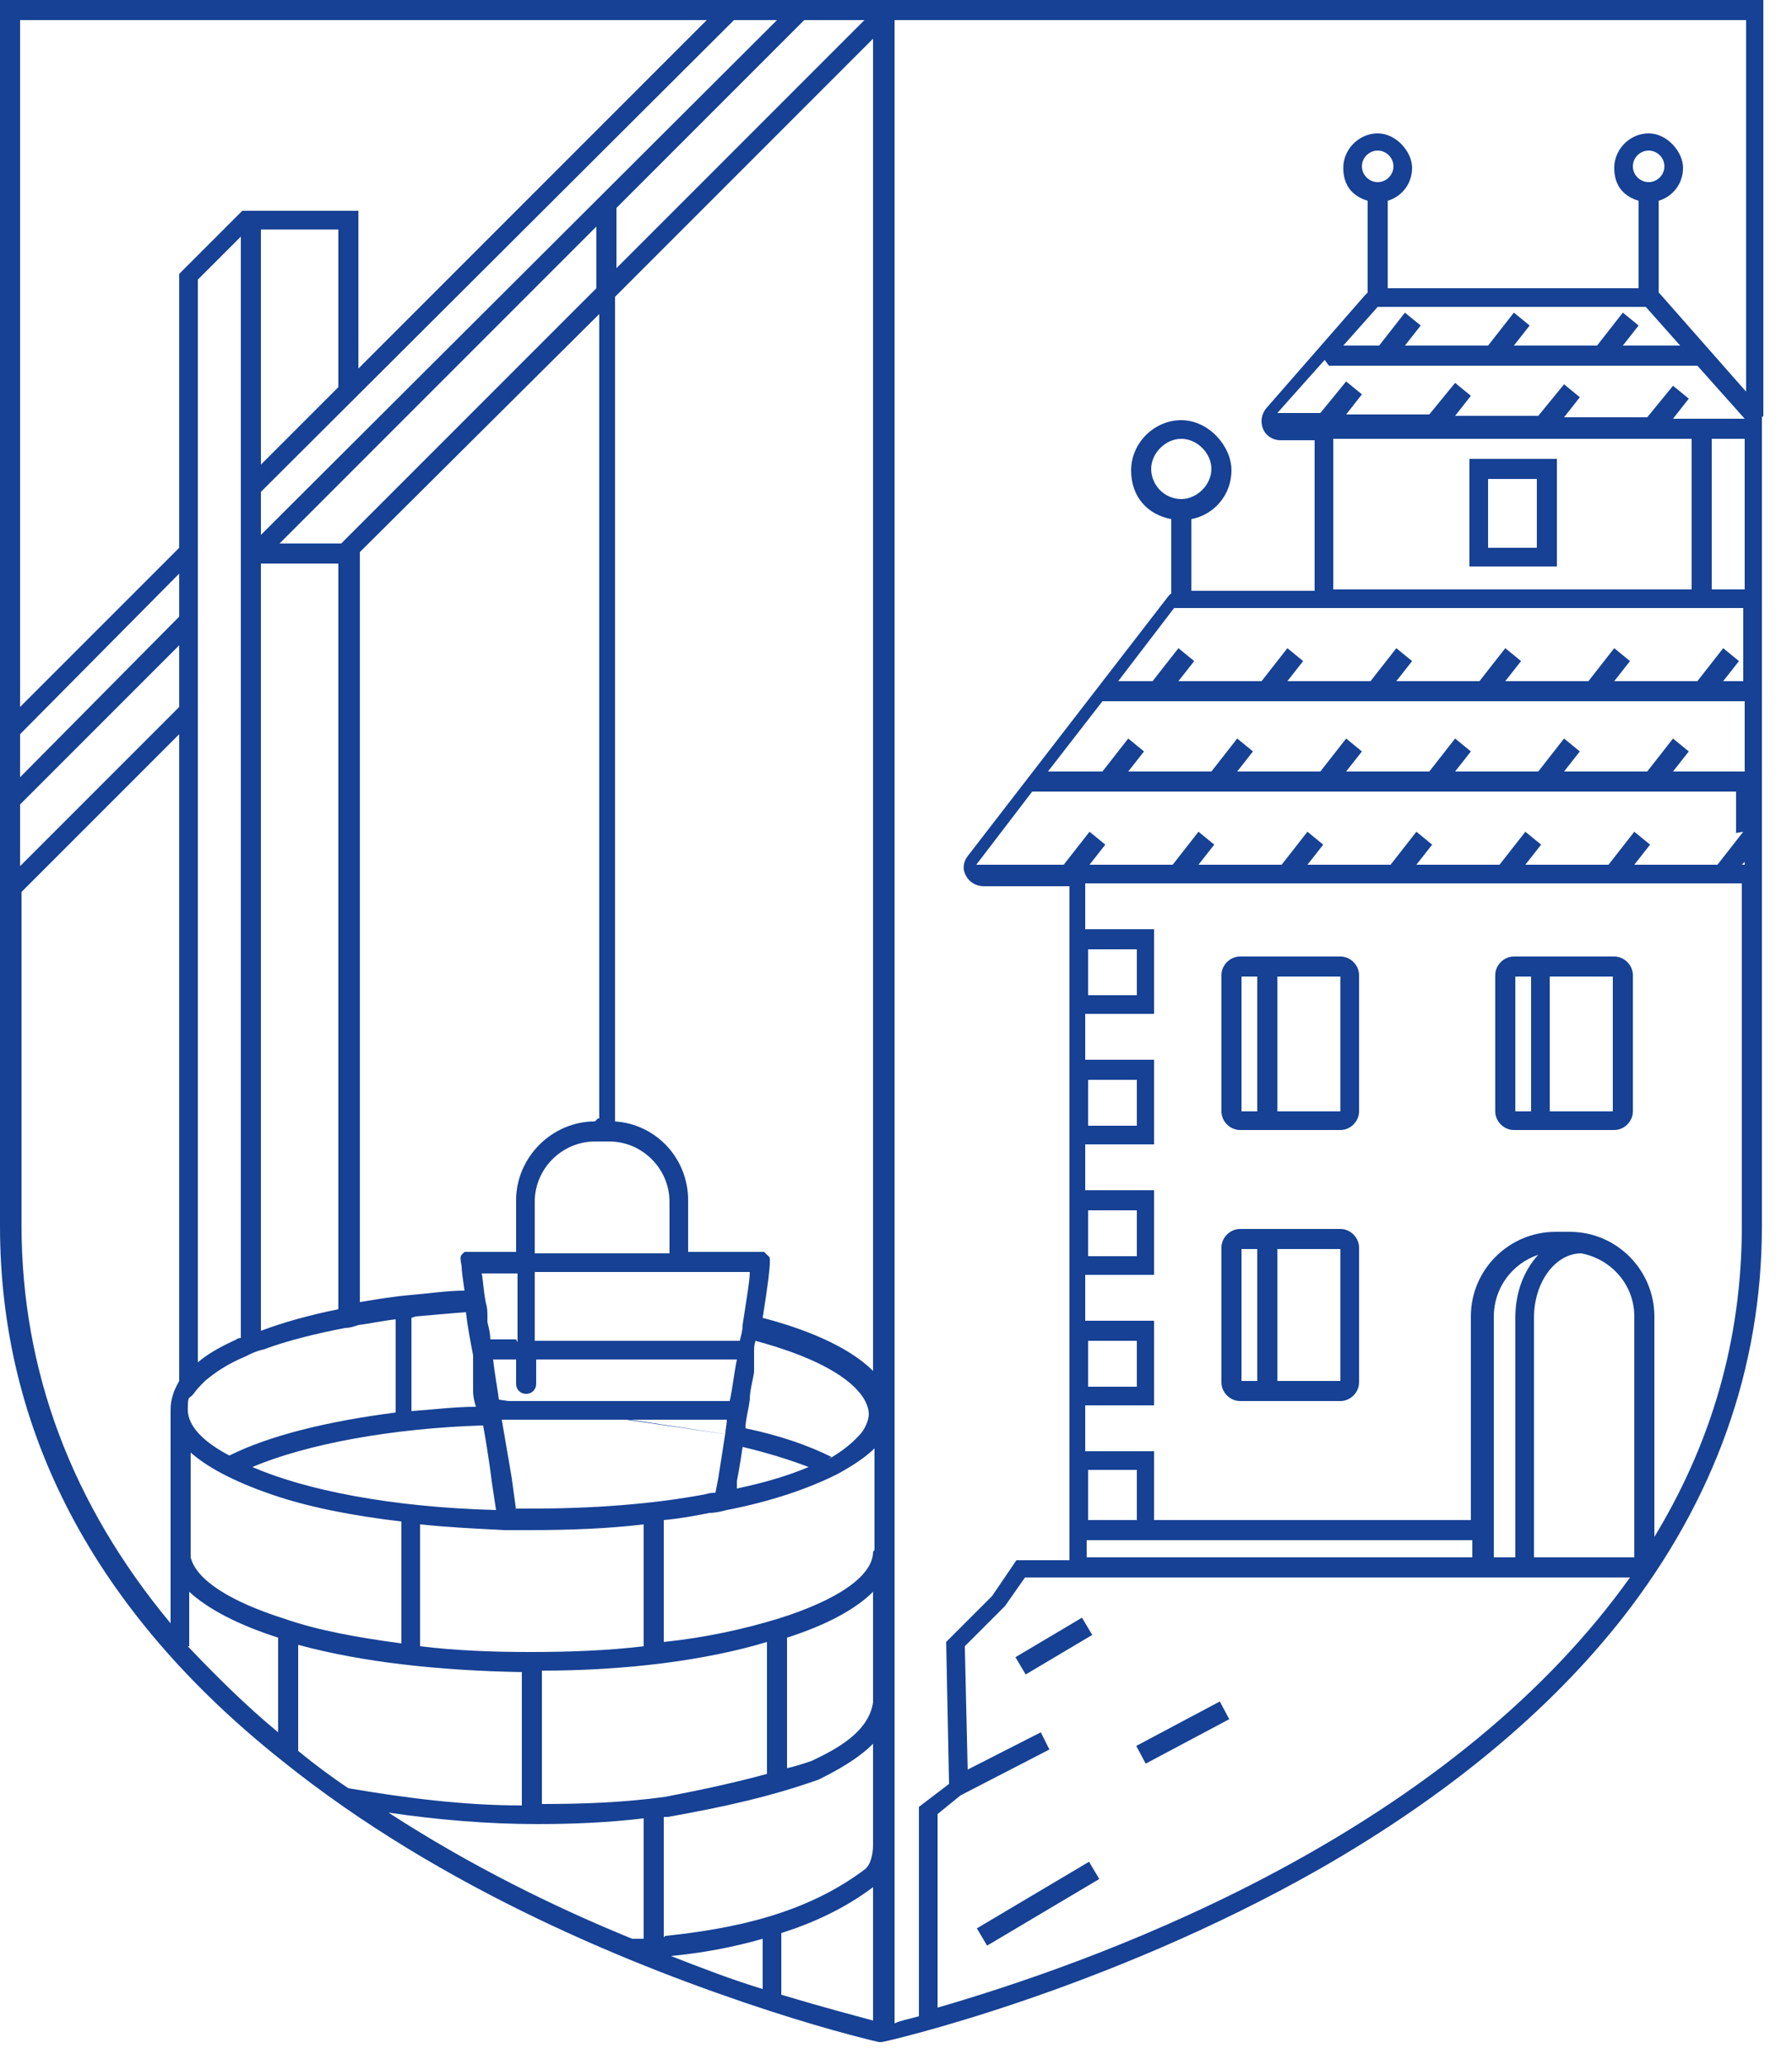 <?xml version="1.0" encoding="UTF-8"?>
<svg id="Layer_1" xmlns="http://www.w3.org/2000/svg" width="125" height="144" version="1.1" viewBox="0 0 125 144">
  <!-- Generator: Adobe Illustrator 30.0.0, SVG Export Plug-In . SVG Version: 2.1.1 Build 123)  -->
  <g>
    <path d="M93.5,77.5h-4.4v-9.4h4.4v9.4ZM86.6,68.1h1.1v9.4h-1.1v-9.4ZM93.5,66.7h-7c-.7,0-1.3.6-1.3,1.3v9.5c0,.7.6,1.3,1.3,1.3h7c.7,0,1.3-.6,1.3-1.3v-9.5c0-.7-.6-1.3-1.3-1.3" fill="#164194"/>
    <path d="M112.5,77.5h-4.4v-9.4h4.4v9.4ZM105.7,68.1h1.1v9.4h-1.1v-9.4ZM112.6,66.7h-7c-.7,0-1.3.6-1.3,1.3v9.5c0,.7.6,1.3,1.3,1.3h7c.7,0,1.3-.6,1.3-1.3v-9.5c0-.7-.6-1.3-1.3-1.3" fill="#164194"/>
  </g>
  <path d="M103.8,33.4h3.4v4.8h-3.4v-4.8ZM108.6,32h-6.1v7.5h6.1v-7.5Z" fill="#164194"/>
  <g>
    <path d="M93.5,96.3h-4.4v-9.2h4.4v9.2ZM86.6,87.1h1.1v9.2h-1.1v-9.2ZM93.5,85.7h-7c-.7,0-1.3.6-1.3,1.3v9.4c0,.7.6,1.3,1.3,1.3h7c.7,0,1.3-.6,1.3-1.3v-9.4c0-.7-.6-1.3-1.3-1.3" fill="#164194"/>
    <path d="M115.4,107.5v-15.7c0-3.2-2.6-5.9-5.9-5.9h-1c-3.2,0-5.9,2.6-5.9,5.9v14.2h-22.1v-4.8h-4.8v-3.2h4.8v-5.9h-4.8v-3.2h4.8v-5.9h-4.8v-3.2h4.8v-5.9h-4.8v-3.2h4.8v-5.9h-4.8v-3.2h45.8v23.9c0,7.9-2.1,15.2-6.3,22M13.2,114.8c0-1.3,0-2.5,0-3.8,1.3,1.2,3.4,2.3,6.2,3.2,0,0,0,0,0,0,0,2.2,0,4.4,0,6.6-2.3-1.9-4.4-4-6.3-6M1.4,62.3l11.1-11.1v45.1s0,0,0,0h0c-.4.7-.6,1.3-.6,2h0c0,3.3,0,6.5,0,9.8h0c0,.2,0,.5,0,.7,0,1.5,0,2.9,0,4.4-6.9-8.3-10.4-17.6-10.4-27.8v-23.2ZM49.3,1.4l-24.3,24.3v-10.3h0v-.7h-8.1s0,0,0,0l-4.4,4.4h0v19.1L1.4,49.3V1.4h47.9ZM54.5,134.8c2.2-.7,4.4-1.7,6.4-3.2v9.3c-1.1-.3-3.4-.9-6.4-1.8v-4.3ZM53.2,135.2v3.5c-2-.6-4.1-1.4-6.4-2.3,2.1-.2,4.3-.6,6.4-1.2M37.4,127.2c2.5,0,5-.1,7.5-.4v8.4c-.3,0-.6,0-.8,0h0c-5.4-2.2-11.3-5.1-17-8.8,3.4.5,6.9.8,10.4.8M20.8,114.7c4.4,1.2,9.8,1.8,15.6,1.9v9.3c-4,0-8-.5-12.1-1.2-1.2-.8-2.4-1.7-3.5-2.6,0-2.4,0-4.9,0-7.3M13.2,101.2c1.2,1.1,3.1,2.1,5.7,3,2.6.9,5.7,1.5,9.1,1.9v8.5c-3-.4-5.8-.9-8.1-1.7-3.8-1.2-6.2-2.7-6.6-4.3,0-2.5,0-5,0-7.5M16.8,93.3c0,0-.2,0-.3.1-1.1.5-2,1-2.7,1.6V19.5l3-3v76.7ZM23.6,39.3v52c-2,.4-3.8.9-5.4,1.5v-53.5h5.4ZM43,18.8v-4.3L56.1,1.4h4.2l-17.4,17.4ZM37.8,116.5c5.8,0,11.4-.7,15.7-2v9.2c-2.2.6-4.5,1.1-7.1,1.6-2.9.4-5.8.5-8.6.5v-9.4ZM35.2,106.7c0,0,.1,0,.2,0,.5,0,1,0,1.6,0,2.7,0,5.4-.1,7.9-.4v8.5c-2.5.3-5.2.4-7.9.4s-5.2-.1-7.7-.4v-8.5c1.9.2,3.9.3,5.9.4M33.7,99.4c.4,2.2.6,3.9.6,3.9l.3,2c-7.4-.2-13.3-1.4-17-3,3.8-1.6,9.7-2.7,16.1-2.9M41.6,20.1l-17.8,17.8h-4.3l22.1-22.1v4.3ZM41.5,78.2c-3,0-5.5,2.5-5.5,5.5v3.6h-3.6l-.2.2s0,0,0,0c-.1.1-.1.3,0,.8,0,0,0,0,0,0s0,0,0,0h0c0,.4.1.9.2,1.7-1.2,0-2.5.2-3.7.3-1.2.1-2.4.3-3.6.5v-52.3l16.7-16.6v56.1h-.1ZM60.9,95.6c-1.8-1.8-5-3-7.7-3.7.4-2.5.5-3.5.5-3.9s0-.3-.2-.5l-.2-.2h-5.3v-3.6c0-2.9-2.2-5.3-5.1-5.5V20.7L60.9,2.7v92.9ZM36,105.3l-.3-2.2s-.3-1.8-.7-4.1h15.7c0,.3-.1.7-.1.9-.3,1.9-.5,3.2-.5,3.2l-.2,1c-.2,0-.4,0-.7.1-3.7.7-7.9,1-12.2,1s-.7,0-1,0M36,93.4h-1.8c0-.4-.1-.8-.2-1.2,0,0,0,0,0,0,0-.1,0-.3,0-.4,0,0,0,0,0,0,0-.3,0-.6-.1-.9h0c-.2-1-.2-1.7-.3-2.1h2.5v4.8ZM58,101.6c-1.6-.8-3.6-1.5-6-2,0-.6.2-1.2.3-2,0,0,0,0,0,0,0-.6.2-1.3.3-1.9,0-.1,0-.3,0-.4,0,0,0,0,0,0,0-.2,0-.3,0-.5,0,0,0,0,0,0,0-.2,0-.3,0-.5,0,0,0,0,0,0,0-.3,0-.5.1-.8,3.7,1,6.3,2.3,7.4,3.8.3.4.5.9.5,1.3s-.2.9-.5,1.3c-.5.6-1.3,1.3-2.4,1.9M51.4,103.3s.2-1,.4-2.4c1.7.4,3.3.9,4.6,1.4-1.4.6-3.1,1.1-5,1.5v-.5ZM51.2,100.1,34.8,97.6s0,0,0,0c-.1-.8-.3-1.8-.4-2.8h1.6v1.7c0,.4.3.7.7.7s.7-.3.7-.7v-1.7h14c-.2,1-.3,2-.5,2.9h-16.1s0,0,0,0M47.4,88.7h4.9c0,.6-.2,1.7-.5,3.7,0,.4-.1.7-.2,1.1h-14.3v-4.8h10ZM42.5,79.6c2.3,0,4.2,1.9,4.2,4.2v3.6h-9.4v-3.6c0-2.3,1.9-4.2,4.2-4.2h1ZM29,91.8c1.1-.1,2.3-.2,3.5-.3.1.9.3,2,.5,3,0,0,0,0,0,.1,0,.1,0,.3,0,.4,0,0,0,.1,0,.2,0,.1,0,.2,0,.3,0,0,0,.2,0,.2,0,0,0,.2,0,.3,0,0,0,.2,0,.3,0,0,0,.1,0,.2,0,0,0,.2,0,.3,0,0,0,.1,0,.2,0,.4.1.8.2,1.1-1.5,0-3,.2-4.5.3v-6.5ZM60.9,108.2c0,1.7-2.5,3.4-6.7,4.7-2.3.7-5,1.3-7.9,1.6v-8.5c1.1-.1,2.2-.3,3.2-.5.4,0,.8-.1,1.2-.2,3.1-.6,5.7-1.5,7.7-2.5,1.1-.6,2-1.2,2.6-1.8v7.1h0ZM54.9,114.2c2.8-.9,4.8-2,6-3.2v7.7h0c-.3,2.1-2.6,3.3-4.3,4.1-.6.2-1.2.4-1.7.5v-9.2ZM13.5,97.2h0c.2-.3.5-.6.8-.9.7-.6,1.6-1.2,2.8-1.7.4-.2.8-.4,1.3-.5,1.6-.6,3.6-1.1,5.7-1.5h0c.3,0,.6-.1.9-.2.8-.1,1.7-.3,2.6-.4v6.5c-4.7.6-8.8,1.6-11.6,3-1.9-1-2.9-2.1-2.9-3.2s.1-.7.4-1.1M46.3,135.1v-8.4c0,0,.2,0,.3,0h0c3.9-.7,7.1-1.4,10.5-2.6h0c1.2-.6,2.7-1.4,3.8-2.5v7h0c0,.8-.2,1.4-.5,1.7-4.2,3.2-9.3,4.2-14,4.7M18.2,32.4V16h5.4v11l-5.4,5.4ZM51.2,1.4h3L18.2,37.3v-3L51.2,1.4ZM1.4,56.1l11.1-11.1v4.3L1.4,60.4v-4.3ZM1.4,51.2l11.1-11.2v3L1.4,54.2v-2.9ZM121.7,27.2l-5.9-6.7s0,0-.1-.1v-6.4c1-.3,1.7-1.2,1.7-2.3s-1.1-2.4-2.4-2.4-2.4,1.1-2.4,2.4.7,2,1.7,2.3v6.1h-17.5v-6.1c1-.3,1.7-1.2,1.7-2.3s-1.1-2.4-2.4-2.4-2.4,1.1-2.4,2.4.7,2,1.7,2.3v6.4c0,0-.1.1-.2.2l-6.9,7.9c-.3.4-.4.9-.2,1.4.2.5.7.8,1.2.8h2.4v10.5h-8.6v-5c1.6-.3,2.8-1.7,2.8-3.4s-1.6-3.5-3.5-3.5-3.5,1.6-3.5,3.5,1.2,3.1,2.8,3.4v5.2c-.1,0-.2.2-.3.3l-13.9,18c-.3.4-.4.9-.1,1.4.2.4.7.7,1.2.7h6v47h-3.7l-1.7,2.5-3.2,3.2.2,9.9-2.1,1.6v14.6c-.7.2-1.3.3-1.7.5V1.4c0,0,59.4,0,59.4,0v25.9ZM77.5,48.9h44.2v4.9h-5l1.1-1.4-1.1-.9-1.8,2.3h-5.8l1.1-1.4-1.1-.9-1.8,2.3h-5.8l1.1-1.4-1.1-.9-1.8,2.3h-5.8l1.1-1.4-1.1-.9-1.8,2.3h-5.8l1.1-1.4-1.1-.9-1.8,2.3h-5.8l1.1-1.4-1.1-.9-1.8,2.3h-3.8l3.8-4.9ZM118,41.1h-25v-10.5h25v10.5ZM121.7,41.1h-2.3v-10.5h2.3v10.5ZM92.7,25.5h25.7l3.3,3.7h-5l1.1-1.4-1.1-.9-1.8,2.2h-5.8l1.1-1.4-1.1-.9-1.8,2.2h-5.8l1.1-1.4-1.1-.9-1.8,2.2h-5.8l1.1-1.4-1.1-.9-1.8,2.2h-3l3.3-3.7ZM115,12.7c-.6,0-1.1-.5-1.1-1.1s.5-1.1,1.1-1.1,1.1.5,1.1,1.1-.5,1.1-1.1,1.1M96.2,21.4h18.6l2.4,2.7h-4l1.1-1.4-1.1-.9-1.8,2.3h-5.8l1.1-1.4-1.1-.9-1.8,2.3h-5.8l1.1-1.4-1.1-.9-1.8,2.3h-2.5l2.4-2.7ZM96.1,12.7c-.6,0-1.1-.5-1.1-1.1s.5-1.1,1.1-1.1,1.1.5,1.1,1.1-.5,1.1-1.1,1.1M82.4,42.4h39.2v5.1h-1.4l1.1-1.4-1.1-.9-1.8,2.3h-5.8l1.1-1.4-1.1-.9-1.8,2.3h-5.8l1.1-1.4-1.1-.9-1.8,2.3h-5.8l1.1-1.4-1.1-.9-1.8,2.3h-5.8l1.1-1.4-1.1-.9-1.8,2.3h-5.8l1.1-1.4-1.1-.9-1.8,2.3h-2.4l3.9-5.1ZM82.4,34.8c-1.2,0-2.1-1-2.1-2.1s1-2.1,2.1-2.1,2.1,1,2.1,2.1-1,2.1-2.1,2.1M75.9,66.2h3.4v3.2h-3.4v-3.2ZM75.9,75.3h3.4v3.2h-3.4v-3.2ZM75.9,84.4h3.4v3.2h-3.4v-3.2ZM75.9,93.5h3.4v3.2h-3.4v-3.2ZM79.3,106h-3.4v-3.5h3.4v3.5ZM102.7,108.6h-26.9v-1.2h26.9v1.2ZM105.7,91.9v16.7h-1.5v-16.8c0-2,1.3-3.7,3.1-4.3-1,1.1-1.6,2.6-1.6,4.4M114,108.6h-7v-16.7c0-2.5,1.5-4.5,3.3-4.5,2.1.4,3.7,2.2,3.7,4.4v16.8ZM67,125.2h0s6.2-3.2,6.2-3.2l-.6-1.2-5.1,2.6-.2-8.6,2.8-2.8,1.4-2h42.2c-5.7,8-14.3,15.1-25.6,21-9.2,4.8-17.9,7.6-22.7,9v-13.5l1.6-1.3ZM121.7,60.1v.2h-.2l.2-.2ZM121.6,58l-1.8,2.3h-5.8l1.1-1.4-1.1-.9-1.8,2.3h-5.8l1.1-1.4-1.1-.9-1.8,2.3h-5.8l1.1-1.4-1.1-.9-1.8,2.3h-5.8l1.1-1.4-1.1-.9-1.8,2.3h-5.8l1.1-1.4-1.1-.9-1.8,2.3h-5.8l1.1-1.4-1.1-.9-1.8,2.3h-6.1l3.9-5.1h49.1v2.9h-.1ZM123,29V0H0v85.5c0,14.3,6.6,26.9,19.7,37.3,11.2,9,24.7,14.4,33.9,17.4,4.6,1.5,7.7,2.2,7.7,2.2h.1s.1,0,.1,0c.2,0,15.5-3.5,30.6-12.1,8.9-5.1,16-11,21.1-17.5,6.4-8.2,9.7-17.4,9.7-27.3V29.6c0-.2,0-.4,0-.5" fill="#164194"/>
  </g>
  <rect x="67.8" y="132.1" width="9.1" height="1.4" transform="translate(-57.6 55.5) rotate(-30.7)" fill="#164194"/>
  <rect x="70.8" y="114.1" width="5.4" height="1.4" transform="translate(-48.3 53.6) rotate(-30.7)" fill="#164194"/>
  <rect x="79.2" y="120.2" width="6.6" height="1.4" transform="translate(-47.1 52.8) rotate(-28)" fill="#164194"/>
</svg>